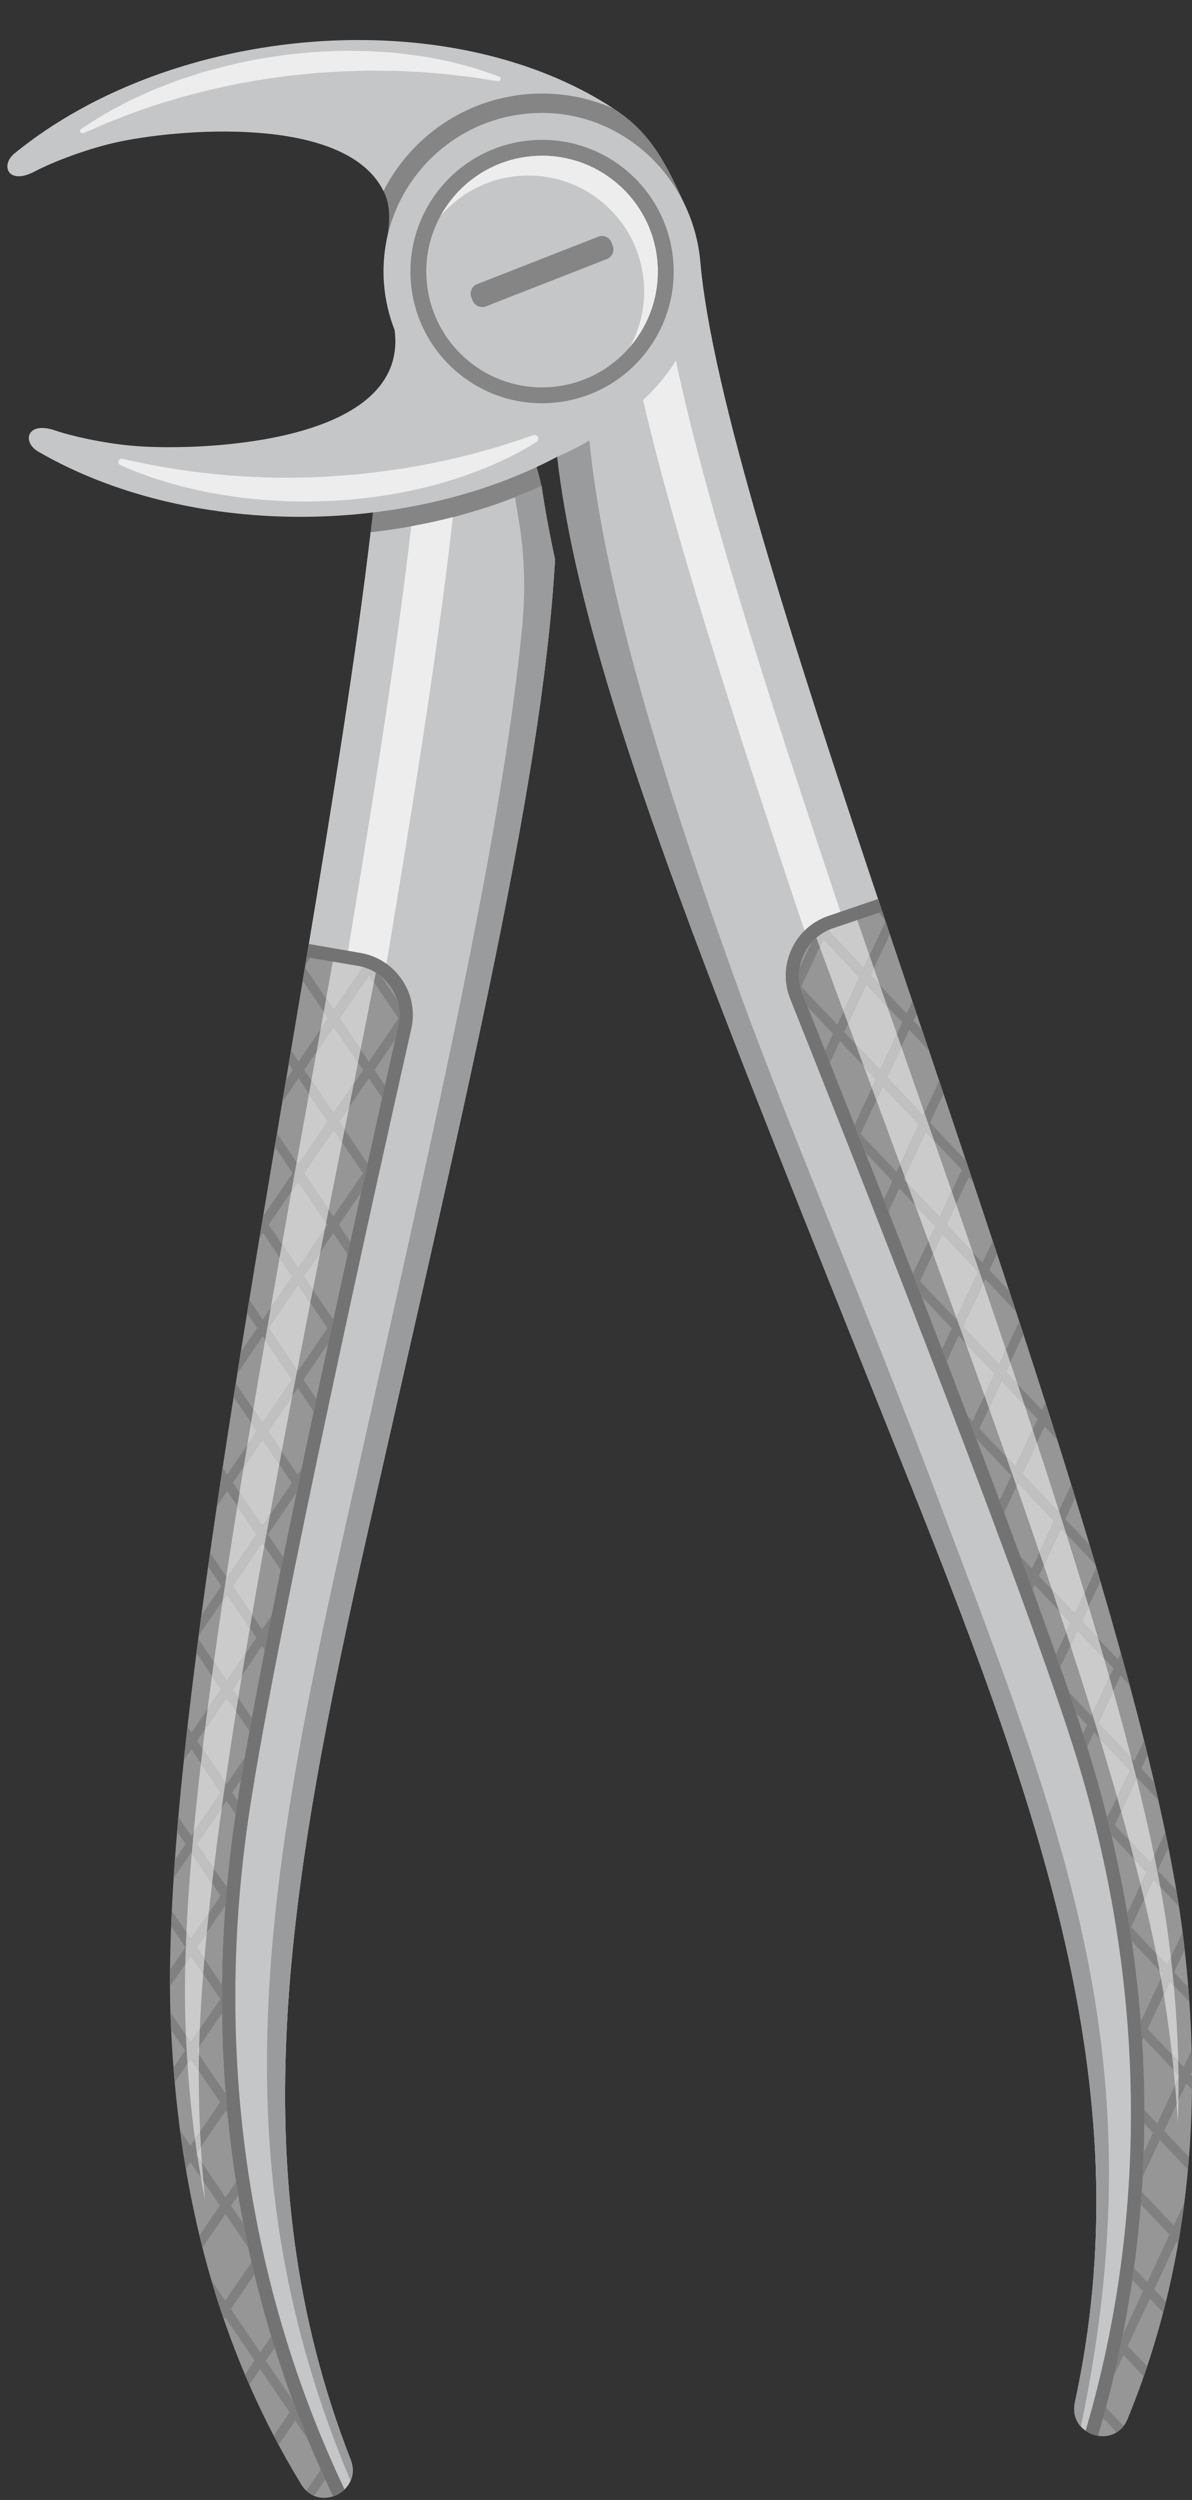 <?xml version="1.0" encoding="UTF-8"?><svg xmlns="http://www.w3.org/2000/svg" xmlns:xlink="http://www.w3.org/1999/xlink" height="712.0" preserveAspectRatio="xMidYMid meet" version="1.0" viewBox="-2.1 -11.4 339.7 712.0" width="339.7" zoomAndPan="magnify"><rect x="-2.1" y="-11.4" width="339.7" height="712.0" fill="#333333" stroke="none"/><defs><clipPath id="a"><path d="M 225 248 L 337.609 248 L 337.609 683 L 225 683 Z M 225 248"/></clipPath><clipPath id="b"><path d="M 225 248 L 337.609 248 L 337.609 682 L 225 682 Z M 225 248"/></clipPath><clipPath id="c"><path d="M 231 250 L 334 250 L 334 594 L 231 594 Z M 231 250"/></clipPath><clipPath id="d"><path d="M 333.566 593.383 C 333.465 591.566 333.344 589.742 333.215 587.91 L 333.734 586.797 C 333.703 589.004 333.645 591.199 333.566 593.383 M 332.781 582.539 C 332.652 581.074 332.516 579.609 332.367 578.137 L 333.742 579.59 C 333.746 579.883 333.75 580.176 333.75 580.469 L 332.781 582.539 M 333.676 575.641 L 331.902 573.766 C 331.363 569.016 330.727 564.211 329.98 559.352 C 329.844 558.461 329.703 557.566 329.555 556.656 L 331.297 552.93 L 332.414 554.109 C 333.086 561.422 333.504 568.594 333.676 575.641 M 328.762 552.055 C 328.629 551.312 328.488 550.57 328.348 549.816 L 329.328 550.852 L 328.762 552.055 M 330.539 548.258 L 327.391 544.934 C 326.395 540.012 325.25 534.871 323.969 529.527 L 326.602 523.895 L 328.566 525.973 C 329.598 531.566 330.438 536.863 331.07 541.852 C 331.246 543.25 331.418 544.648 331.578 546.039 L 330.539 548.258 M 322.957 525.395 C 322.363 522.996 321.742 520.559 321.098 518.086 L 324.633 521.816 L 322.957 525.395 M 325.844 519.223 L 319.672 512.699 C 318.941 509.996 318.188 507.262 317.406 504.48 L 321.789 495.113 C 323.699 502.797 325.391 510.145 326.832 517.109 L 325.844 519.223 M 316.27 500.469 C 314.711 495.008 313.051 489.402 311.305 483.672 L 319.934 492.781 C 319.934 492.781 318.035 496.848 316.27 500.469 M 320.32 489.312 L 310.887 479.348 L 315.168 470.188 C 317.008 476.75 318.73 483.129 320.32 489.312 M 309.172 476.723 C 307.195 470.363 305.117 463.852 302.957 457.223 L 304.977 452.91 L 312.512 460.867 C 313.035 462.68 313.555 464.48 314.062 466.266 L 309.172 476.723 M 310.875 455.266 L 306.188 450.316 L 308.152 446.121 C 309.078 449.199 309.988 452.25 310.875 455.266 M 301.746 453.523 C 301.074 451.477 300.395 449.414 299.707 447.348 L 303.008 450.828 L 301.746 453.523 M 304.219 448.234 L 297.707 441.359 C 296.934 439.051 296.148 436.73 295.359 434.398 L 300.281 423.875 L 301.766 425.445 C 303.566 431.148 305.309 436.77 306.992 442.305 L 304.219 448.234 M 294.117 430.758 C 292 424.551 289.824 418.258 287.605 411.902 L 288.047 410.957 L 298.309 421.797 L 294.117 430.758 M 299.523 419.199 L 289.262 408.363 L 293.41 399.488 C 295.555 406.027 297.648 412.488 299.68 418.863 L 299.523 419.199 M 287.289 406.281 L 284.652 403.496 C 283.035 398.91 281.395 394.293 279.738 389.652 L 283.352 381.922 L 289.891 388.828 C 290.664 391.156 291.434 393.484 292.195 395.797 L 287.289 406.281 M 278.461 386.086 C 276.672 381.094 274.863 376.074 273.039 371.031 L 281.379 379.844 L 278.461 386.086 M 287.895 382.848 L 284.562 379.328 L 285.816 376.648 C 286.516 378.719 287.207 380.789 287.895 382.848 M 282.594 377.246 L 272.332 366.41 L 278.133 354.008 C 280.309 360.367 282.465 366.711 284.586 372.988 L 282.594 377.246 M 270.5 364.035 C 268.277 357.926 266.035 351.785 263.777 345.629 L 266.422 339.969 L 276.684 350.809 L 270.5 364.035 M 275.145 345.309 L 267.637 337.375 L 270.383 331.504 C 271.98 336.117 273.566 340.715 275.145 345.309 M 262.477 342.09 C 261.219 338.664 259.957 335.238 258.695 331.809 L 264.453 337.891 C 264.453 337.891 263.582 339.754 262.477 342.09 M 265.664 335.297 L 256.352 325.461 C 256.145 324.895 255.938 324.332 255.727 323.766 L 261.727 310.938 L 264.109 313.453 C 265.789 318.273 267.461 323.082 269.129 327.891 L 265.664 335.297 M 254.43 320.25 C 252.172 314.148 249.914 308.043 247.656 301.949 L 249.492 298.016 L 259.758 308.855 L 254.43 320.25 M 260.969 306.262 L 250.707 295.422 L 254.773 286.723 C 256.961 292.973 259.145 299.227 261.332 305.488 L 260.969 306.262 M 246.355 298.438 C 245.945 297.324 245.531 296.215 245.121 295.105 C 244.773 294.172 244.43 293.238 244.082 292.305 L 247.523 295.938 L 246.355 298.438 M 248.738 293.344 L 241.727 285.938 C 241.008 284.004 240.293 282.07 239.578 280.145 L 244.797 268.984 L 250.781 275.301 C 251.691 277.906 252.602 280.512 253.516 283.125 L 248.738 293.344 M 238.281 276.629 C 236.199 271.008 234.133 265.41 232.082 259.852 C 231.895 259.336 231.703 258.824 231.516 258.309 L 232.566 256.066 L 242.828 266.902 L 238.281 276.629 M 248.637 269.16 L 246.012 266.391 L 246.961 264.359 C 247.516 265.961 248.074 267.559 248.637 269.16 M 244.039 264.309 L 233.883 253.578 C 234.359 253.363 234.848 253.168 235.348 252.984 L 242.184 250.648 C 243.348 254.008 244.523 257.375 245.703 260.758 L 244.039 264.309"/></clipPath></defs><g><g id="change1_1"><path d="M 152.234 127.008 C 151.152 122.141 149.746 118.133 149.746 118.133 C 149.746 118.133 106.102 131.457 104.453 131.547 C 104.184 134.957 103.91 136.859 103.512 140.18 C 105.824 143.797 145.445 135.418 152.234 127.008" fill="#858585"/></g><g id="change2_1"><path d="M 65.328 503.402 C 73.273 451.293 101.684 323.949 111.418 280.824 C 113.203 272.902 107.992 265.105 99.996 263.727 L 85.289 261.184 C 92.676 216.973 99.383 175.082 103.512 140.18 C 106.145 139.887 108.766 139.539 111.363 139.129 C 126.133 136.789 139.902 132.66 152.234 127.008 C 153.219 133.711 154.512 140.684 156.086 147.938 C 154.18 181.176 147.406 221.148 137.219 270.148 C 128.141 313.793 116.355 364.613 102.867 424.215 C 80.031 525.152 65.777 607.035 97.82 689.086 C 99.777 694.082 96.773 698.262 92.848 699.57 C 62.016 634.996 55.688 566.621 65.328 503.402" fill="#c5c6c7"/></g><g id="change3_1"><path d="M 97.82 689.086 C 98.703 691.34 98.57 693.426 97.805 695.156 C 60.535 606.746 72.793 529.012 95.18 428.43 C 108.613 368.113 120.352 316.684 129.387 272.516 C 137.715 231.805 143.738 197.254 146.672 167.574 C 147.715 157.016 147.441 146.363 145.602 135.914 C 145.258 133.973 144.973 132.082 144.676 130.188 C 147.242 129.184 149.773 128.133 152.234 127.008 C 153.219 133.711 154.512 140.684 156.086 147.938 C 154.18 181.176 147.406 221.148 137.219 270.148 C 128.141 313.793 116.355 364.613 102.867 424.215 C 80.031 525.152 65.777 607.035 97.82 689.086" fill="#9a9b9c"/></g><g id="change1_2"><path d="M 172.828 19.559 C 183.422 26.383 187.789 35.09 193.66 48.301 C 184.145 57.027 112.637 57.48 108.012 57.383 C 109.637 49.664 108.484 45.512 107.18 43.008 C 111.023 32.758 120.488 21.688 130.09 17.816 C 139.691 13.945 157.277 11.105 172.828 19.559" fill="#858585"/></g><g id="change2_2"><path d="M 2.031 32.289 C 47.211 -4.52 125.613 -11.359 172.828 19.559 C 165.387 16.262 157.047 14.711 148.379 15.398 C 130.156 16.84 114.926 27.801 107.18 43.008 C 96.25 20.867 47.219 25.402 30.418 29.285 C 21.156 31.43 11.652 35.363 7.961 37.352 C 0.16 41.547 -2.098 35.652 2.031 32.289" fill="#c5c6c7"/></g><g id="change4_1"><path d="M 140.121 10.406 C 140.121 10.406 138.316 9.734 135.137 8.656 C 133.566 8.074 131.57 7.551 129.27 6.961 C 128.117 6.672 126.895 6.316 125.594 6.023 C 124.293 5.773 122.922 5.512 121.492 5.234 C 118.641 4.602 115.5 4.281 112.184 3.855 C 110.523 3.613 108.809 3.547 107.059 3.406 C 105.309 3.324 103.516 3.129 101.691 3.141 C 99.867 3.113 98.012 3.086 96.137 3.059 C 94.258 3.066 92.359 3.211 90.445 3.281 C 89.488 3.324 88.527 3.367 87.562 3.414 C 86.602 3.5 85.641 3.586 84.676 3.672 C 82.742 3.852 80.805 4.027 78.875 4.289 C 75.027 4.879 71.168 5.406 67.426 6.238 C 63.664 6.961 60.039 8.027 56.512 8.926 C 54.762 9.434 53.066 10.027 51.395 10.562 C 50.562 10.836 49.738 11.105 48.926 11.371 C 48.117 11.656 47.332 11.977 46.551 12.27 C 44.988 12.859 43.473 13.445 42.02 14.031 C 40.562 14.617 39.199 15.293 37.871 15.883 C 36.547 16.488 35.277 17.051 34.09 17.645 C 32.922 18.27 31.812 18.863 30.773 19.422 C 28.68 20.512 26.898 21.539 25.48 22.465 C 22.617 24.277 21.012 25.336 21.012 25.336 C 20.703 25.535 20.617 25.953 20.82 26.258 C 21 26.531 21.344 26.629 21.633 26.508 C 21.668 26.492 23.441 25.762 26.496 24.438 C 27.266 24.113 28.09 23.711 29.027 23.355 C 29.965 22.996 30.973 22.605 32.055 22.191 C 33.129 21.77 34.273 21.324 35.477 20.852 C 36.703 20.43 37.988 19.988 39.332 19.527 C 40.676 19.078 42.051 18.547 43.516 18.113 C 44.988 17.691 46.5 17.238 48.043 16.758 C 48.82 16.523 49.602 16.27 50.402 16.047 C 51.207 15.844 52.023 15.637 52.848 15.426 C 54.492 15.004 56.176 14.574 57.887 14.137 C 61.34 13.41 64.875 12.52 68.543 11.973 C 72.172 11.234 75.906 10.762 79.629 10.246 C 81.492 10.016 83.371 9.898 85.23 9.672 C 86.16 9.574 87.09 9.477 88.016 9.379 C 88.945 9.324 89.871 9.266 90.797 9.211 C 94.488 8.938 98.125 8.848 101.652 8.742 C 103.418 8.645 105.148 8.758 106.848 8.758 C 108.543 8.805 110.215 8.707 111.824 8.832 C 115.055 9.008 118.129 9.082 120.941 9.367 C 122.355 9.484 123.711 9.598 125 9.703 C 126.281 9.828 127.484 9.996 128.629 10.129 C 130.902 10.41 132.914 10.602 134.574 10.91 C 137.891 11.449 139.801 11.699 139.801 11.699 C 140.164 11.746 140.504 11.492 140.551 11.121 C 140.594 10.809 140.406 10.512 140.121 10.406" fill="#ededed"/></g><g clip-path="url(#a)" id="change5_2"><path d="M 310.797 682.328 C 314.059 682.875 317.621 681.516 319.258 677.531 C 334.281 640.965 341.703 597.199 335.305 541.961 C 327.668 476.039 285.195 355.199 249.328 248.211 L 235.211 253.027 C 227.527 255.652 223.605 264.172 226.617 271.711 C 243.012 312.77 291.094 434.062 307.133 484.273 C 326.59 545.195 331.09 613.711 310.797 682.328" fill="#969696"/></g><g id="change5_1"><path d="M 92.848 699.57 C 89.711 700.625 85.977 699.84 83.738 696.164 C 63.148 662.414 48.938 620.355 46.574 564.801 C 43.75 498.5 66.695 372.484 85.293 261.188 L 99.992 263.727 C 107.992 265.105 113.203 272.902 111.418 280.824 C 101.684 323.949 73.273 451.293 65.328 503.402 C 55.688 566.621 62.016 634.996 92.848 699.57" fill="#969696"/></g><g id="change2_3"><path d="M 13.805 111.258 C 17.766 112.637 27.766 115.031 37.25 115.688 C 56.504 117.027 114.52 114.66 110.355 82.57 C 109.551 80.535 108.887 78.414 108.379 76.23 C 107.871 74.051 107.52 71.801 107.336 69.5 C 105.348 44.367 124.328 22.414 149.59 20.844 C 174.348 19.301 195.355 38.543 197.496 63.258 C 200.672 99.973 223.254 170.434 249.328 248.211 L 235.211 253.027 C 227.527 255.652 223.605 264.172 226.617 271.711 C 243.012 312.77 291.094 434.062 307.133 484.273 C 326.59 545.195 331.09 613.711 310.797 682.328 C 306.715 681.656 303.09 678 304.234 672.754 C 322.98 586.688 296.027 508.066 257.605 411.977 C 234.914 355.234 215.281 306.906 199.453 265.234 C 176.148 203.836 161.094 156.871 156.699 118.691 C 113.137 141.754 51.047 141.73 8.742 117.188 C 4.141 114.512 5.441 108.34 13.805 111.258" fill="#c5c6c7"/></g><g id="change3_2"><path d="M 206.621 265.539 C 221.867 308.074 242.867 356.277 264.77 414.211 C 301.734 512.004 327.836 575.535 305.926 679.688 C 304.41 678 303.609 675.617 304.234 672.754 C 322.98 586.688 296.027 508.066 257.605 411.977 C 234.914 355.234 215.281 306.906 199.453 265.234 C 176.148 203.836 161.094 156.871 156.699 118.691 C 159.535 117.469 163.039 115.738 165.859 114.051 C 169.723 152.855 184.168 202.879 206.621 265.539" fill="#9a9b9c"/></g><g id="change4_2"><path d="M 190.52 91.316 C 200.16 137.27 223.348 206.133 238.609 251.867 C 234.805 253.168 231.547 253.926 228.562 257.805 C 211.355 206.539 191.25 145.926 181.176 102.574 C 184.855 99.109 187.992 95.363 190.52 91.316" fill="#ededed"/></g><g id="change6_1"><path d="M 223.109 273.109 C 221.266 268.496 221.395 263.465 223.473 258.949 C 225.551 254.434 229.285 251.062 233.992 249.457 L 248.133 244.629 C 248.531 245.824 248.93 247.012 249.328 248.211 L 235.211 253.027 C 227.527 255.652 223.605 264.172 226.617 271.711 C 243.012 312.77 291.094 434.062 307.133 484.273 C 326.59 545.195 331.09 613.711 310.797 682.328 C 309.535 682.121 308.32 681.629 307.277 680.895 C 325.695 618.352 324.402 550.77 303.535 485.422 C 287.383 434.855 237.895 310.133 223.109 273.109" fill="#737373"/></g><g id="change4_3"><path d="M 115.094 138.477 C 119.133 137.746 123.094 136.891 126.961 135.895 C 122.395 176.578 114.121 226.75 107.309 267.395 C 103.707 263.988 100.105 263.746 96.457 263.113 C 101.961 229.887 110.277 180.41 115.094 138.477" fill="#ededed"/></g><g id="change6_2"><path d="M 115.102 281.656 C 116.195 276.805 115.277 271.859 112.52 267.727 C 109.758 263.594 105.535 260.852 100.637 260.004 L 85.914 257.461 C 85.707 258.703 85.5 259.941 85.293 261.188 L 99.992 263.727 C 107.992 265.105 113.203 272.902 111.418 280.824 C 101.684 323.949 73.273 451.293 65.328 503.402 C 55.688 566.621 62.016 634.996 92.848 699.57 C 94.059 699.168 95.18 698.488 96.098 697.598 C 68.074 638.73 58.723 571.785 69.059 503.973 C 77.059 451.492 106.324 320.539 115.102 281.656" fill="#737373"/></g><g id="change4_4"><path d="M 32.199 121.051 C 32.199 121.051 32.633 121.238 33.449 121.59 C 34.277 121.926 35.438 122.492 37.023 123.066 C 38.598 123.672 40.508 124.383 42.73 125.094 C 44.957 125.789 47.477 126.574 50.273 127.262 C 53.066 127.941 56.105 128.664 59.363 129.215 C 62.617 129.754 66.059 130.32 69.648 130.66 C 73.234 131.02 76.957 131.262 80.742 131.387 C 84.531 131.504 88.383 131.395 92.227 131.254 C 94.152 131.125 96.066 131.082 97.996 130.867 C 99.844 130.703 101.762 130.477 103.668 130.246 C 107.438 129.77 111.117 129.176 114.648 128.406 C 118.18 127.648 121.578 126.852 124.742 125.875 C 127.914 124.938 130.891 123.965 133.578 122.91 C 136.277 121.898 138.711 120.859 140.828 119.855 C 142.953 118.879 144.773 117.953 146.242 117.133 C 147.727 116.352 148.852 115.66 149.617 115.195 C 150.387 114.727 150.793 114.477 150.793 114.477 C 151.301 114.168 151.461 113.504 151.148 112.996 C 150.883 112.559 150.352 112.383 149.887 112.539 C 149.859 112.551 148.078 113.152 144.969 114.207 C 144.195 114.473 143.336 114.754 142.391 115.031 C 141.449 115.328 140.445 115.668 139.352 115.977 C 138.262 116.305 137.105 116.641 135.875 116.973 C 134.66 117.332 133.367 117.68 132.02 118.02 C 129.316 118.703 126.391 119.414 123.273 120.074 C 120.156 120.719 116.859 121.34 113.441 121.91 C 110.016 122.441 106.461 122.93 102.852 123.359 C 101.066 123.551 99.266 123.738 97.367 123.879 C 95.531 124.02 93.695 124.16 91.852 124.301 C 88.16 124.508 84.461 124.641 80.82 124.633 C 77.176 124.68 73.586 124.609 70.117 124.422 C 66.645 124.277 63.293 124.031 60.113 123.73 C 58.527 123.562 56.98 123.402 55.488 123.242 C 53.996 123.051 52.555 122.863 51.172 122.684 C 48.414 122.266 45.875 121.895 43.637 121.484 C 41.402 121.051 39.441 120.715 37.855 120.355 C 36.262 120.039 34.973 119.738 34.109 119.547 C 33.242 119.355 32.781 119.254 32.781 119.254 C 32.27 119.141 31.762 119.461 31.648 119.973 C 31.547 120.426 31.789 120.871 32.199 121.051" fill="#ededed"/></g><g id="change1_3"><path d="M 114.984 68.895 C 116.617 89.547 134.684 104.965 155.336 103.332 C 175.988 101.699 191.406 83.633 189.77 62.98 C 188.137 42.328 170.07 26.91 149.422 28.547 C 128.77 30.18 113.352 48.246 114.984 68.895" fill="#858585"/></g><g id="change2_4"><path d="M 119.492 68.539 C 120.93 86.703 136.816 100.262 154.98 98.824 C 173.141 97.387 186.699 81.5 185.266 63.336 C 183.828 45.176 167.938 31.617 149.777 33.055 C 131.613 34.488 118.055 50.379 119.492 68.539" fill="#c5c6c7"/></g><g id="change4_5"><path d="M 181.367 68.977 C 179.93 50.816 164.039 37.258 145.879 38.695 C 136.828 39.41 128.922 43.719 123.441 50.105 C 128.609 40.684 138.266 33.965 149.777 33.055 C 167.938 31.617 183.828 45.176 185.266 63.336 C 185.984 72.449 182.93 80.984 177.414 87.414 C 180.402 81.973 181.895 75.629 181.367 68.977" fill="#ededed"/></g><g id="change1_4"><path d="M 136.363 75.867 L 170.879 62.359 C 172.371 61.773 173.109 60.09 172.523 58.594 L 172.16 57.656 C 171.574 56.164 169.891 55.426 168.395 56.012 L 133.879 69.52 C 132.383 70.105 131.645 71.789 132.23 73.281 L 132.598 74.219 C 133.184 75.715 134.867 76.449 136.363 75.867" fill="#858585"/></g><g clip-path="url(#b)"><path d="M 318.078 679.539 C 317.5 680.289 316.836 680.887 316.105 681.336 L 312.238 677.25 C 312.52 676.246 312.789 675.242 313.059 674.242 L 318.078 679.539 M 236.504 280.426 L 242.828 266.902 L 232.566 256.066 L 226.242 269.586 L 236.504 280.426 M 248.738 293.344 L 255.062 279.82 L 244.797 268.984 L 238.477 282.508 L 248.738 293.344 M 243.172 311.539 L 253.434 322.379 L 259.758 308.855 L 249.492 298.016 L 243.172 311.539 M 265.664 335.297 L 271.988 321.773 L 261.727 310.938 L 255.402 324.457 L 265.664 335.297 M 260.098 353.492 L 270.363 364.328 L 276.684 350.809 L 266.422 339.969 L 260.098 353.492 M 277.027 395.445 L 287.289 406.281 L 293.613 392.762 L 283.352 381.922 L 277.027 395.445 M 225.781 264.277 L 229.148 257.074 C 230.43 255.621 232.02 254.414 233.871 253.566 L 244.039 264.309 L 250.266 250.996 C 250.676 252.219 251.086 253.438 251.496 254.66 L 246.012 266.391 L 256.273 277.227 L 257.91 273.723 C 258.32 274.941 258.734 276.16 259.145 277.383 L 258.242 279.309 L 260.648 281.848 C 261.324 283.852 262.004 285.859 262.68 287.867 L 257.027 281.902 L 250.707 295.422 L 260.969 306.262 L 265.566 296.434 C 265.977 297.652 266.387 298.871 266.797 300.09 L 262.938 308.344 L 273.203 319.18 C 273.879 321.176 274.551 323.184 275.223 325.191 L 273.957 323.855 L 267.637 337.375 L 277.898 348.215 L 280.812 341.98 C 281.223 343.207 281.629 344.434 282.035 345.66 L 279.867 350.293 L 285.539 356.281 C 286.191 358.262 286.84 360.238 287.484 362.215 L 278.656 352.891 L 272.332 366.41 L 282.594 377.246 L 288.363 364.906 C 288.77 366.145 289.172 367.379 289.574 368.617 L 284.562 379.328 L 294.824 390.168 L 295.832 388.02 C 296.23 389.27 296.629 390.516 297.023 391.762 L 296.797 392.246 L 297.371 392.855 C 297.988 394.801 298.602 396.738 299.211 398.676 L 295.582 394.844 L 289.262 408.363 L 299.523 419.199 L 303.18 411.379 C 303.57 412.645 303.965 413.91 304.352 415.172 L 301.492 421.281 L 308.434 428.609 C 309.004 430.508 309.566 432.395 310.121 434.273 L 300.281 423.875 L 293.957 437.395 L 304.219 448.234 L 310.363 435.094 C 310.746 436.383 311.129 437.668 311.504 438.949 L 306.188 450.316 L 316.449 461.152 L 317.316 459.301 C 318.191 462.449 319.043 465.562 319.867 468.637 L 317.207 465.828 L 310.887 479.348 L 321.148 490.188 L 323.93 484.238 C 324.277 485.617 324.613 486.988 324.949 488.352 L 323.117 492.266 L 326.832 496.188 C 327.234 497.914 327.625 499.617 328.008 501.309 L 321.902 494.863 L 315.582 508.383 L 325.844 519.223 L 329.98 510.371 C 330.289 511.844 330.59 513.305 330.879 514.746 L 327.812 521.301 L 333.129 526.914 C 333.398 528.496 333.652 530.059 333.887 531.594 L 326.602 523.895 L 320.277 537.418 L 330.539 548.258 L 334.926 538.879 C 335.059 539.918 335.188 540.945 335.305 541.961 C 335.383 542.625 335.434 543.27 335.504 543.934 L 332.512 550.336 L 336.52 554.57 C 336.633 555.977 336.727 557.375 336.824 558.766 L 331.297 552.93 L 324.973 566.453 L 335.238 577.289 L 337.496 572.461 C 337.551 574.523 337.562 576.551 337.574 578.582 L 337.207 579.371 L 337.59 579.777 C 337.594 581.066 337.582 582.348 337.57 583.629 L 335.992 581.965 L 329.672 595.484 L 336.719 602.93 C 336.629 604.125 336.535 605.32 336.43 606.5 L 328.457 598.078 L 323.516 608.652 C 323.641 606.328 323.746 604.008 323.824 601.695 L 326.488 596 L 324.012 593.387 C 324.023 592.09 324.016 590.801 324.012 589.508 L 327.699 593.406 L 334.023 579.887 L 323.762 569.047 L 323.371 569.883 C 323.254 568.035 323.121 566.188 322.977 564.344 L 329.328 550.852 L 320.395 541.418 C 320.012 538.785 319.594 536.16 319.148 533.543 L 324.633 521.816 L 314.609 511.234 C 314.195 509.488 313.773 507.746 313.336 506.012 C 313.613 506.305 319.934 492.781 319.934 492.781 L 309.672 481.945 L 307.711 486.141 C 307.516 485.52 307.328 484.895 307.133 484.273 C 306.934 483.66 306.73 483.023 306.523 482.387 L 307.703 479.863 L 304.621 476.605 C 303.973 474.668 303.285 472.652 302.57 470.57 L 308.914 477.27 L 315.238 463.746 L 304.977 452.91 L 300.078 463.383 C 299.664 462.199 299.246 461.008 298.816 459.793 L 303.008 450.828 L 292.742 439.992 L 292.148 441.266 C 291.02 438.176 289.863 435.027 288.676 431.82 L 291.988 435.316 L 298.309 421.797 L 288.047 410.957 L 284.074 419.453 C 283.641 418.293 283.203 417.129 282.766 415.961 L 286.078 408.879 L 276.117 398.355 C 275.297 396.199 274.473 394.039 273.645 391.871 L 275.059 393.363 L 281.379 379.844 L 271.117 369.004 L 267.691 376.336 C 267.246 375.184 266.805 374.035 266.363 372.887 L 269.148 366.926 L 260.539 357.832 C 259.684 355.633 258.836 353.438 257.984 351.262 C 258.129 351.41 264.453 337.891 264.453 337.891 L 254.191 327.051 L 251.109 333.641 C 250.66 332.492 250.211 331.352 249.77 330.219 L 252.223 324.973 L 244.504 316.82 C 243.453 314.156 242.426 311.539 241.418 308.996 L 247.523 295.938 L 237.262 285.102 L 234.391 291.238 C 233.934 290.086 233.48 288.945 233.039 287.836 L 235.293 283.02 L 228.098 275.426 C 227.582 274.125 227.086 272.883 226.617 271.711 C 225.637 269.258 225.402 266.699 225.781 264.277 M 249.328 248.211 C 249.586 248.977 249.844 249.742 250.102 250.512 L 248.266 248.574 L 249.328 248.211 M 317.883 653.484 L 323.648 641.152 L 320.578 637.906 C 320.742 636.777 320.891 635.652 321.043 634.527 L 324.859 638.559 L 331.184 625.035 L 322.996 616.391 C 323.094 615.191 323.188 613.992 323.266 612.797 L 332.398 622.441 L 335.398 616.023 C 334.895 619.965 334.289 623.816 333.625 627.613 L 333.152 627.113 L 326.832 640.637 L 330.145 644.137 C 329.891 645.16 329.641 646.188 329.375 647.199 L 325.617 643.23 L 319.297 656.754 L 324.812 662.578 C 324.492 663.531 324.16 664.473 323.828 665.418 L 318.082 659.348 L 315.328 665.234 C 316.258 661.316 317.105 657.398 317.883 653.484" fill="gray"/></g><g clip-path="url(#c)"><g clip-path="url(#d)" id="change7_1"><path d="M 231.516 593.383 L 333.75 593.383 L 333.75 250.648 L 231.516 250.648 Z M 231.516 593.383" fill="#cbcbcb"/></g></g><g id="change8_1"><path d="M 233.656 253.664 C 234.09 253.457 234.539 253.27 235.004 253.102 C 235.004 253.102 235.008 253.102 235.008 253.098 C 235.02 253.098 235.027 253.094 235.039 253.09 C 235.047 253.086 235.059 253.082 235.066 253.078 C 235.07 253.078 235.074 253.074 235.078 253.074 C 235.121 253.059 235.168 253.043 235.211 253.027 L 235.348 252.984 C 234.848 253.168 234.359 253.363 233.883 253.578 L 233.871 253.566 C 233.801 253.598 233.727 253.633 233.656 253.664" fill="#f6f6f6"/></g><g id="change9_1"><path d="M 235.004 253.102 C 235.004 253.102 235.008 253.102 235.008 253.098 C 235.008 253.102 235.004 253.102 235.004 253.102 M 235.039 253.09 C 235.047 253.086 235.059 253.082 235.066 253.078 C 235.059 253.082 235.047 253.086 235.039 253.09 M 235.078 253.074 C 235.121 253.059 235.168 253.043 235.211 253.027 C 235.168 253.043 235.121 253.059 235.078 253.074 M 235.211 253.027 L 242.184 250.648 L 235.348 252.984 L 235.211 253.027" fill="#b9b9b9"/></g><path d="M 333.215 587.91 C 333.086 586.129 332.941 584.336 332.781 582.539 L 333.75 580.469 C 333.77 582.59 333.762 584.699 333.734 586.797 L 333.215 587.91 M 333.742 579.59 L 332.367 578.137 C 332.223 576.684 332.066 575.23 331.902 573.766 L 333.676 575.641 C 333.707 576.961 333.73 578.277 333.742 579.59 M 329.555 556.656 C 329.309 555.152 329.043 553.613 328.762 552.055 L 329.328 550.852 L 328.348 549.816 C 328.047 548.215 327.727 546.586 327.391 544.934 L 330.539 548.258 L 331.578 546.039 C 331.891 548.746 332.168 551.438 332.414 554.109 L 331.297 552.93 L 329.555 556.656 M 323.969 529.527 C 323.641 528.164 323.305 526.781 322.957 525.395 L 324.633 521.816 L 321.098 518.086 C 320.637 516.309 320.156 514.512 319.672 512.699 L 325.844 519.223 L 326.832 517.109 C 327.457 520.137 328.039 523.098 328.566 525.973 L 326.602 523.895 L 323.969 529.527 M 317.406 504.48 C 317.035 503.152 316.656 501.812 316.27 500.469 C 318.035 496.848 319.934 492.781 319.934 492.781 L 311.305 483.672 C 310.605 481.371 309.895 479.059 309.172 476.723 L 314.062 466.266 C 314.434 467.578 314.805 468.891 315.168 470.188 L 310.887 479.348 L 320.32 489.312 C 320.824 491.266 321.312 493.199 321.789 495.113 L 317.406 504.48 M 312.512 460.867 L 304.977 452.91 L 302.957 457.223 C 302.559 455.992 302.156 454.762 301.746 453.523 L 303.008 450.828 L 299.707 447.348 C 299.047 445.355 298.383 443.367 297.707 441.359 L 304.219 448.234 L 306.992 442.305 C 307.383 443.582 307.77 444.852 308.152 446.121 L 306.188 450.316 L 310.875 455.266 C 311.43 457.148 311.977 459.012 312.512 460.867 M 295.359 434.398 C 294.949 433.188 294.535 431.973 294.117 430.758 L 298.309 421.797 L 288.047 410.957 L 287.605 411.902 C 286.629 409.113 285.645 406.312 284.652 403.496 L 287.289 406.281 L 292.195 395.797 C 292.602 397.027 293.008 398.262 293.41 399.488 L 289.262 408.363 L 299.523 419.199 L 299.68 418.863 C 300.383 421.066 301.078 423.27 301.766 425.445 L 300.281 423.875 L 295.359 434.398 M 279.738 389.652 C 279.312 388.461 278.887 387.277 278.461 386.086 L 281.379 379.844 L 273.039 371.031 C 272.195 368.711 271.348 366.367 270.5 364.035 L 276.684 350.809 L 266.422 339.969 L 263.777 345.629 C 263.344 344.449 262.91 343.273 262.477 342.09 C 263.582 339.754 264.453 337.891 264.453 337.891 L 258.695 331.809 C 257.914 329.688 257.137 327.578 256.352 325.461 L 265.664 335.297 L 269.129 327.891 C 269.547 329.094 269.965 330.301 270.383 331.504 L 267.637 337.375 L 275.145 345.309 C 276.145 348.215 277.141 351.113 278.133 354.008 L 272.332 366.41 L 282.594 377.246 L 284.586 372.988 C 284.996 374.215 285.406 375.426 285.816 376.648 L 284.562 379.328 L 287.895 382.848 C 288.566 384.852 289.227 386.84 289.891 388.828 L 283.352 381.922 L 279.738 389.652 M 255.727 323.766 C 255.297 322.598 254.859 321.418 254.43 320.25 L 259.758 308.855 L 249.492 298.016 L 247.656 301.949 C 247.223 300.773 246.789 299.609 246.355 298.438 L 247.523 295.938 L 244.082 292.305 C 243.297 290.18 242.512 288.059 241.727 285.938 L 248.738 293.344 L 253.516 283.125 C 253.727 283.727 253.938 284.328 254.148 284.93 C 254.355 285.523 254.566 286.129 254.773 286.723 L 250.707 295.422 L 260.969 306.262 L 261.332 305.488 C 262.258 308.141 263.184 310.805 264.109 313.453 L 261.727 310.938 L 255.727 323.766 M 239.578 280.145 C 239.145 278.973 238.715 277.801 238.281 276.629 L 242.828 266.902 L 232.566 256.066 L 231.516 258.309 C 231.195 257.441 230.875 256.57 230.555 255.703 C 231.48 254.906 232.52 254.215 233.656 253.664 C 233.727 253.633 233.801 253.598 233.871 253.566 L 233.883 253.578 L 244.039 264.309 L 245.703 260.758 C 246.121 261.957 246.539 263.156 246.961 264.359 L 246.012 266.391 L 248.637 269.16 C 249.348 271.203 250.062 273.254 250.781 275.301 L 244.797 268.984 L 239.578 280.145" fill="silver"/><path d="M 85.207 697.961 C 85.895 698.613 86.645 699.094 87.438 699.422 L 90.613 694.781 C 90.18 693.836 89.754 692.887 89.328 691.938 L 85.207 697.961 M 103.012 290.984 L 94.645 278.625 L 103.074 266.309 L 111.445 278.668 L 103.012 290.984 M 92.965 305.664 L 84.594 293.305 L 93.023 280.988 L 101.395 293.352 L 92.965 305.664 M 101.32 322.758 L 92.891 335.078 L 84.52 322.719 L 92.953 310.398 L 101.32 322.758 M 82.844 349.758 L 74.473 337.398 L 82.902 325.082 L 91.273 337.441 L 82.844 349.758 M 91.199 366.852 L 82.77 379.172 L 74.398 366.809 L 82.832 354.492 L 91.199 366.852 M 81.078 410.945 L 72.648 423.262 L 64.277 410.902 L 72.711 398.586 L 81.078 410.945 M 111.062 273.352 L 106.605 266.77 C 105.113 265.535 103.355 264.594 101.395 264.047 L 93.035 276.254 L 84.797 264.09 C 84.586 265.355 84.371 266.625 84.16 267.898 L 91.418 278.617 L 82.988 290.934 L 80.82 287.734 C 80.605 289 80.391 290.27 80.176 291.539 L 81.371 293.301 L 79.395 296.188 C 79.039 298.273 78.688 300.359 78.336 302.449 L 82.977 295.672 L 91.348 308.031 L 82.914 320.348 L 76.832 311.363 C 76.617 312.633 76.402 313.898 76.191 315.168 L 81.297 322.711 L 72.867 335.027 C 72.512 337.105 72.164 339.195 71.816 341.281 L 72.855 339.762 L 81.223 352.121 L 72.793 364.441 L 68.934 358.738 C 68.723 360.016 68.516 361.293 68.305 362.566 L 71.176 366.805 L 66.516 373.609 C 66.184 375.668 65.855 377.719 65.527 379.77 L 72.781 369.176 L 81.152 381.535 L 72.719 393.852 L 65.082 382.57 C 64.879 383.855 64.672 385.141 64.473 386.422 L 71.102 396.215 L 62.672 408.531 L 61.344 406.566 C 61.145 407.863 60.949 409.16 60.754 410.449 L 61.055 410.895 L 60.582 411.586 C 60.277 413.605 59.977 415.617 59.68 417.621 L 62.66 413.266 L 71.031 425.625 L 62.598 437.941 L 57.758 430.793 C 57.57 432.105 57.383 433.414 57.199 434.719 L 60.98 440.305 L 55.277 448.637 C 55.016 450.598 54.754 452.551 54.5 454.492 L 62.586 442.68 L 70.957 455.035 L 62.527 467.355 L 54.391 455.34 C 54.215 456.676 54.043 458.008 53.871 459.332 L 60.906 469.719 L 52.477 482.035 L 51.328 480.34 C 50.961 483.59 50.609 486.797 50.277 489.965 L 52.465 486.77 L 60.836 499.129 L 52.402 511.445 L 48.723 506.012 C 48.598 507.426 48.477 508.836 48.359 510.23 L 50.785 513.809 L 47.734 518.27 C 47.605 520.035 47.488 521.777 47.379 523.508 L 52.391 516.184 L 60.762 528.543 L 52.332 540.859 L 46.852 532.77 C 46.781 534.273 46.715 535.762 46.656 537.23 L 50.711 543.223 L 46.348 549.602 C 46.332 551.207 46.324 552.789 46.332 554.34 L 52.32 545.594 L 60.688 557.953 L 52.258 570.27 L 46.449 561.695 C 46.48 562.746 46.52 563.781 46.562 564.801 C 46.59 565.473 46.645 566.113 46.676 566.781 L 50.641 572.633 L 47.348 577.445 C 47.457 578.852 47.582 580.246 47.707 581.637 L 52.246 575.008 L 60.617 587.363 L 52.184 599.68 L 49.195 595.266 C 49.465 597.312 49.773 599.316 50.078 601.324 L 50.566 602.043 L 50.25 602.504 C 50.453 603.781 50.664 605.043 50.879 606.309 L 52.172 604.414 L 60.543 616.773 L 54.75 625.234 C 55.031 626.398 55.309 627.566 55.598 628.715 L 62.148 619.148 L 68.691 628.809 C 68.199 626.535 67.734 624.262 67.293 621.988 L 63.766 616.781 L 65.801 613.809 C 65.586 612.535 65.391 611.258 65.191 609.98 L 62.16 614.41 L 53.789 602.051 L 62.223 589.734 L 62.738 590.5 C 62.562 588.656 62.402 586.812 62.254 584.969 L 53.863 572.641 L 61.203 561.922 C 61.168 559.262 61.168 556.602 61.195 553.949 L 53.938 543.23 L 62.168 531.203 C 62.301 529.414 62.449 527.629 62.609 525.844 C 62.379 526.176 54.008 513.816 54.008 513.816 L 62.441 501.5 L 65.039 505.336 C 65.133 504.691 65.219 504.047 65.316 503.402 C 65.414 502.766 65.516 502.105 65.621 501.445 L 64.059 499.137 L 66.59 495.438 C 66.926 493.422 67.285 491.32 67.664 489.152 L 62.453 496.766 L 54.082 484.406 L 62.512 472.09 L 68.996 481.66 C 69.219 480.43 69.445 479.184 69.68 477.918 L 64.133 469.727 L 72.562 457.406 L 73.352 458.574 C 73.98 455.344 74.629 452.055 75.293 448.699 L 72.574 452.672 L 64.207 440.312 L 72.637 427.996 L 77.895 435.762 C 78.141 434.547 78.387 433.328 78.637 432.105 L 74.254 425.633 L 82.438 413.676 C 82.906 411.422 83.383 409.156 83.855 406.887 L 82.695 408.582 L 74.328 396.223 L 82.758 383.906 L 87.293 390.605 C 87.551 389.398 87.809 388.195 88.066 386.988 L 84.375 381.539 L 91.449 371.207 C 91.945 368.898 92.441 366.602 92.938 364.316 C 92.82 364.488 84.449 352.129 84.449 352.129 L 92.879 339.812 L 96.957 345.836 C 97.223 344.633 97.484 343.434 97.746 342.246 L 94.496 337.449 L 100.836 328.188 C 101.453 325.387 102.062 322.645 102.652 319.973 L 94.57 308.035 L 103 295.719 L 106.801 301.332 C 107.074 300.121 107.34 298.922 107.602 297.758 L 104.617 293.355 L 110.527 284.723 C 110.836 283.359 111.129 282.055 111.406 280.824 C 111.988 278.246 111.82 275.688 111.062 273.352 M 85.281 261.188 C 85.148 261.984 85.016 262.781 84.883 263.578 L 86.391 261.379 L 85.281 261.188 M 81.305 672.199 L 73.668 660.926 L 76.191 657.238 C 75.852 656.152 75.527 655.062 75.199 653.973 L 72.062 658.555 L 63.695 646.195 L 70.418 636.371 C 70.137 635.203 69.855 634.035 69.59 632.867 L 62.086 643.824 L 58.117 637.961 C 59.234 641.77 60.434 645.48 61.688 649.125 L 62.074 648.559 L 70.445 660.918 L 67.723 664.895 C 68.137 665.863 68.543 666.84 68.965 667.801 L 72.051 663.289 L 80.422 675.648 L 75.891 682.27 C 76.355 683.16 76.832 684.035 77.305 684.918 L 82.027 678.02 L 85.672 683.402 C 84.141 679.676 82.684 675.941 81.305 672.199" fill="gray"/><g id="change7_2"><path d="M 56.367 615.312 C 55.941 613.168 55.543 611.012 55.164 608.836 L 55.852 609.852 C 56.012 611.68 56.18 613.504 56.367 615.312 M 55.434 604.477 L 54.152 602.586 C 54.105 602.293 54.066 602.008 54.023 601.715 L 55.152 600.066 C 55.234 601.543 55.332 603.012 55.434 604.477 M 53.469 597.805 C 52.527 590.82 51.816 583.672 51.328 576.348 L 52.246 575.008 L 54.551 578.41 C 54.547 579.332 54.547 580.238 54.555 581.137 C 54.582 586.059 54.707 590.902 54.926 595.68 L 53.469 597.805 M 54.613 573.742 L 53.863 572.641 L 54.668 571.465 C 54.648 572.23 54.629 572.988 54.613 573.742 M 52.258 570.27 L 50.883 568.242 C 50.824 566.844 50.773 565.438 50.727 564.027 C 50.57 559.004 50.566 553.637 50.703 547.953 L 52.32 545.594 L 55.805 550.742 C 55.379 556.219 55.055 561.477 54.844 566.492 L 52.258 570.27 M 56.152 546.5 L 53.938 543.23 L 56.84 538.988 C 56.59 541.531 56.359 544.039 56.152 546.5 M 52.332 540.859 L 51.023 538.926 C 51.352 531.824 51.867 524.293 52.547 516.41 L 58.344 524.973 C 58.012 527.844 57.695 530.664 57.402 533.449 L 52.332 540.859 M 58.836 520.836 C 56.527 517.535 54.008 513.816 54.008 513.816 L 61.098 503.461 C 60.277 509.395 59.52 515.195 58.836 520.836 M 53.082 510.453 C 53.684 504.094 54.379 497.527 55.164 490.758 L 60.836 499.129 L 53.082 510.453 M 62.113 496.266 L 55.641 486.707 C 55.863 484.863 56.09 483.004 56.32 481.133 L 62.512 472.09 L 65.184 476.035 C 64.094 482.922 63.066 489.676 62.113 496.266 M 57.055 475.344 C 57.461 472.227 57.879 469.07 58.309 465.883 L 60.906 469.719 L 57.055 475.344 M 65.797 472.188 L 64.133 469.727 L 66.84 465.766 C 66.488 467.914 66.141 470.062 65.797 472.188 M 62.527 467.355 L 58.852 461.934 C 59.648 456.199 60.484 450.379 61.363 444.465 L 62.586 442.68 L 69.102 452.297 C 68.684 454.723 68.277 457.141 67.875 459.539 L 62.527 467.355 M 69.75 448.504 L 64.207 440.312 L 72.637 427.996 L 73.223 428.863 C 72.027 435.484 70.867 442.043 69.75 448.504 M 62.598 437.941 L 62.391 437.637 C 63.395 431.02 64.445 424.312 65.535 417.516 L 71.031 425.625 L 62.598 437.941 M 72.648 423.262 L 66.156 413.676 C 66.543 411.273 66.938 408.855 67.336 406.434 L 72.711 398.586 L 77.492 405.648 C 76.586 410.496 75.691 415.312 74.816 420.094 L 72.648 423.262 M 78.191 401.93 L 74.328 396.223 L 81.18 386.211 C 80.172 391.477 79.172 396.719 78.191 401.93 M 68.363 400.215 C 68.719 398.074 69.082 395.918 69.445 393.766 L 71.102 396.215 L 68.363 400.215 M 72.719 393.852 L 70.086 389.961 C 71.191 383.422 72.324 376.82 73.473 370.195 L 81.152 381.535 L 72.719 393.852 M 82.586 378.902 L 74.398 366.809 L 82.832 354.492 L 86.332 359.664 C 85.07 366.102 83.82 372.516 82.586 378.902 M 75.055 361.137 C 75.891 356.355 76.738 351.562 77.59 346.754 L 81.223 352.121 L 75.055 361.137 M 87.059 355.969 C 85.602 353.832 84.449 352.129 84.449 352.129 L 89.18 345.219 C 88.469 348.805 87.766 352.387 87.059 355.969 M 82.844 349.758 L 78.258 342.988 C 79.148 337.984 80.047 332.961 80.945 327.941 L 82.902 325.082 L 90.844 336.809 C 90.727 337.398 90.609 337.988 90.492 338.578 L 82.844 349.758 M 91.574 333.133 L 84.52 322.719 L 92.953 310.398 L 95.387 313.992 C 94.113 320.367 92.844 326.754 91.574 333.133 M 82.914 320.348 L 82.438 319.641 C 83.609 313.109 84.785 306.594 85.961 300.078 L 91.348 308.031 L 82.914 320.348 M 96.117 310.32 L 94.57 308.035 L 97.398 303.906 C 97.203 304.883 97.008 305.859 96.812 306.84 C 96.582 308 96.348 309.16 96.117 310.32 M 92.965 305.664 L 86.641 296.324 C 87.129 293.602 87.621 290.883 88.109 288.172 L 93.023 280.988 L 99.934 291.188 C 99.531 293.207 99.129 295.227 98.723 297.254 L 92.965 305.664 M 100.664 287.516 L 94.645 278.625 L 103.074 266.309 L 104.465 268.359 C 104.359 268.898 104.254 269.434 104.145 269.973 C 102.996 275.785 101.836 281.637 100.664 287.516 M 89.262 281.77 C 89.562 280.098 89.863 278.43 90.164 276.766 L 91.418 278.617 L 89.262 281.77 M 93.035 276.254 L 90.84 273.008 C 91.473 269.484 92.102 265.973 92.727 262.473 L 99.984 263.727 C 100 263.727 100.012 263.73 100.027 263.734 C 100.48 263.828 100.934 263.934 101.383 264.062 L 93.035 276.254" fill="#cbcbcb"/></g><g id="change8_2"><path d="M 101.602 264.105 C 101.535 264.086 101.465 264.066 101.395 264.047 L 101.383 264.062 C 100.934 263.934 100.48 263.828 100.027 263.734 C 100.566 263.828 101.094 263.953 101.602 264.105" fill="#f6f6f6"/></g><path d="M 55.852 609.852 L 55.164 608.836 C 54.805 606.766 54.469 604.684 54.152 602.586 L 55.434 604.477 C 55.559 606.277 55.699 608.07 55.852 609.852 M 54.023 601.715 C 53.828 600.418 53.645 599.113 53.469 597.805 L 54.926 595.68 C 54.992 597.148 55.066 598.609 55.152 600.066 L 54.023 601.715 M 54.551 578.41 L 52.246 575.008 L 51.328 576.348 C 51.148 573.668 51 570.969 50.883 568.242 L 52.258 570.27 L 54.844 566.492 C 54.773 568.176 54.715 569.836 54.668 571.465 L 53.863 572.641 L 54.613 573.742 C 54.578 575.324 54.559 576.887 54.551 578.41 M 55.805 550.742 L 52.32 545.594 L 50.703 547.953 C 50.773 545.027 50.879 542.016 51.023 538.926 L 52.332 540.859 L 57.402 533.449 C 57.207 535.316 57.02 537.164 56.84 538.988 L 53.938 543.23 L 56.152 546.5 C 56.031 547.926 55.914 549.344 55.805 550.742 M 58.344 524.973 L 52.547 516.41 C 52.715 514.445 52.895 512.461 53.082 510.453 L 60.836 499.129 L 55.164 490.758 C 55.32 489.418 55.48 488.062 55.641 486.707 L 62.113 496.266 C 61.766 498.691 61.426 501.086 61.098 503.461 L 54.008 513.816 C 54.008 513.816 56.527 517.535 58.836 520.836 C 58.668 522.223 58.504 523.605 58.344 524.973 M 56.32 481.133 C 56.559 479.215 56.805 477.289 57.055 475.344 L 60.906 469.719 L 58.309 465.883 C 58.488 464.57 58.668 463.258 58.852 461.934 L 62.527 467.355 L 67.875 459.539 C 67.523 461.629 67.18 463.699 66.84 465.766 L 64.133 469.727 L 65.797 472.188 C 65.59 473.477 65.387 474.754 65.184 476.035 L 62.512 472.09 L 56.32 481.133 M 69.102 452.297 L 62.586 442.68 L 61.363 444.465 C 61.699 442.203 62.043 439.918 62.391 437.637 L 62.598 437.941 L 71.031 425.625 L 65.535 417.516 C 65.742 416.238 65.949 414.961 66.156 413.676 L 72.648 423.262 L 74.816 420.094 C 74.277 423.031 73.746 425.953 73.223 428.863 L 72.637 427.996 L 64.207 440.312 L 69.75 448.504 C 69.531 449.773 69.316 451.035 69.102 452.297 M 67.336 406.434 C 67.676 404.367 68.02 402.297 68.363 400.215 L 71.102 396.215 L 69.445 393.766 C 69.656 392.492 69.867 391.234 70.086 389.961 L 72.719 393.852 L 81.152 381.535 L 73.473 370.195 C 73.996 367.184 74.523 364.164 75.055 361.137 L 81.223 352.121 L 77.59 346.754 C 77.812 345.5 78.035 344.242 78.258 342.988 L 82.844 349.758 L 90.492 338.578 C 90.055 340.793 89.617 343.004 89.18 345.219 L 84.449 352.129 C 84.449 352.129 85.602 353.832 87.059 355.969 C 86.816 357.203 86.574 358.43 86.332 359.664 L 82.832 354.492 L 74.398 366.809 L 82.586 378.902 C 82.117 381.34 81.645 383.781 81.18 386.211 L 74.328 396.223 L 78.191 401.93 C 77.957 403.176 77.727 404.41 77.492 405.648 L 72.711 398.586 L 67.336 406.434 M 90.844 336.809 L 82.902 325.082 L 80.945 327.941 C 81.441 325.176 81.938 322.406 82.438 319.641 L 82.914 320.348 L 91.348 308.031 L 85.961 300.078 C 86.074 299.457 86.188 298.828 86.297 298.207 C 86.41 297.578 86.527 296.949 86.641 296.324 L 92.965 305.664 L 98.723 297.254 C 98.281 299.469 97.84 301.688 97.398 303.906 L 94.57 308.035 L 96.117 310.32 C 95.875 311.547 95.629 312.766 95.387 313.992 L 92.953 310.398 L 84.52 322.719 L 91.574 333.133 C 91.332 334.355 91.086 335.59 90.844 336.809 M 99.934 291.188 L 93.023 280.988 L 88.109 288.172 C 88.496 286.031 88.879 283.898 89.262 281.77 L 91.418 278.617 L 90.164 276.766 C 90.391 275.512 90.613 274.258 90.84 273.008 L 93.035 276.254 L 101.383 264.062 L 101.395 264.047 C 101.465 264.066 101.535 264.086 101.602 264.105 C 102.82 264.473 103.957 264.992 105 265.637 C 104.82 266.543 104.645 267.449 104.465 268.359 L 103.074 266.309 L 94.645 278.625 L 100.664 287.516 C 100.422 288.738 100.176 289.965 99.934 291.188" fill="silver"/></g></svg>